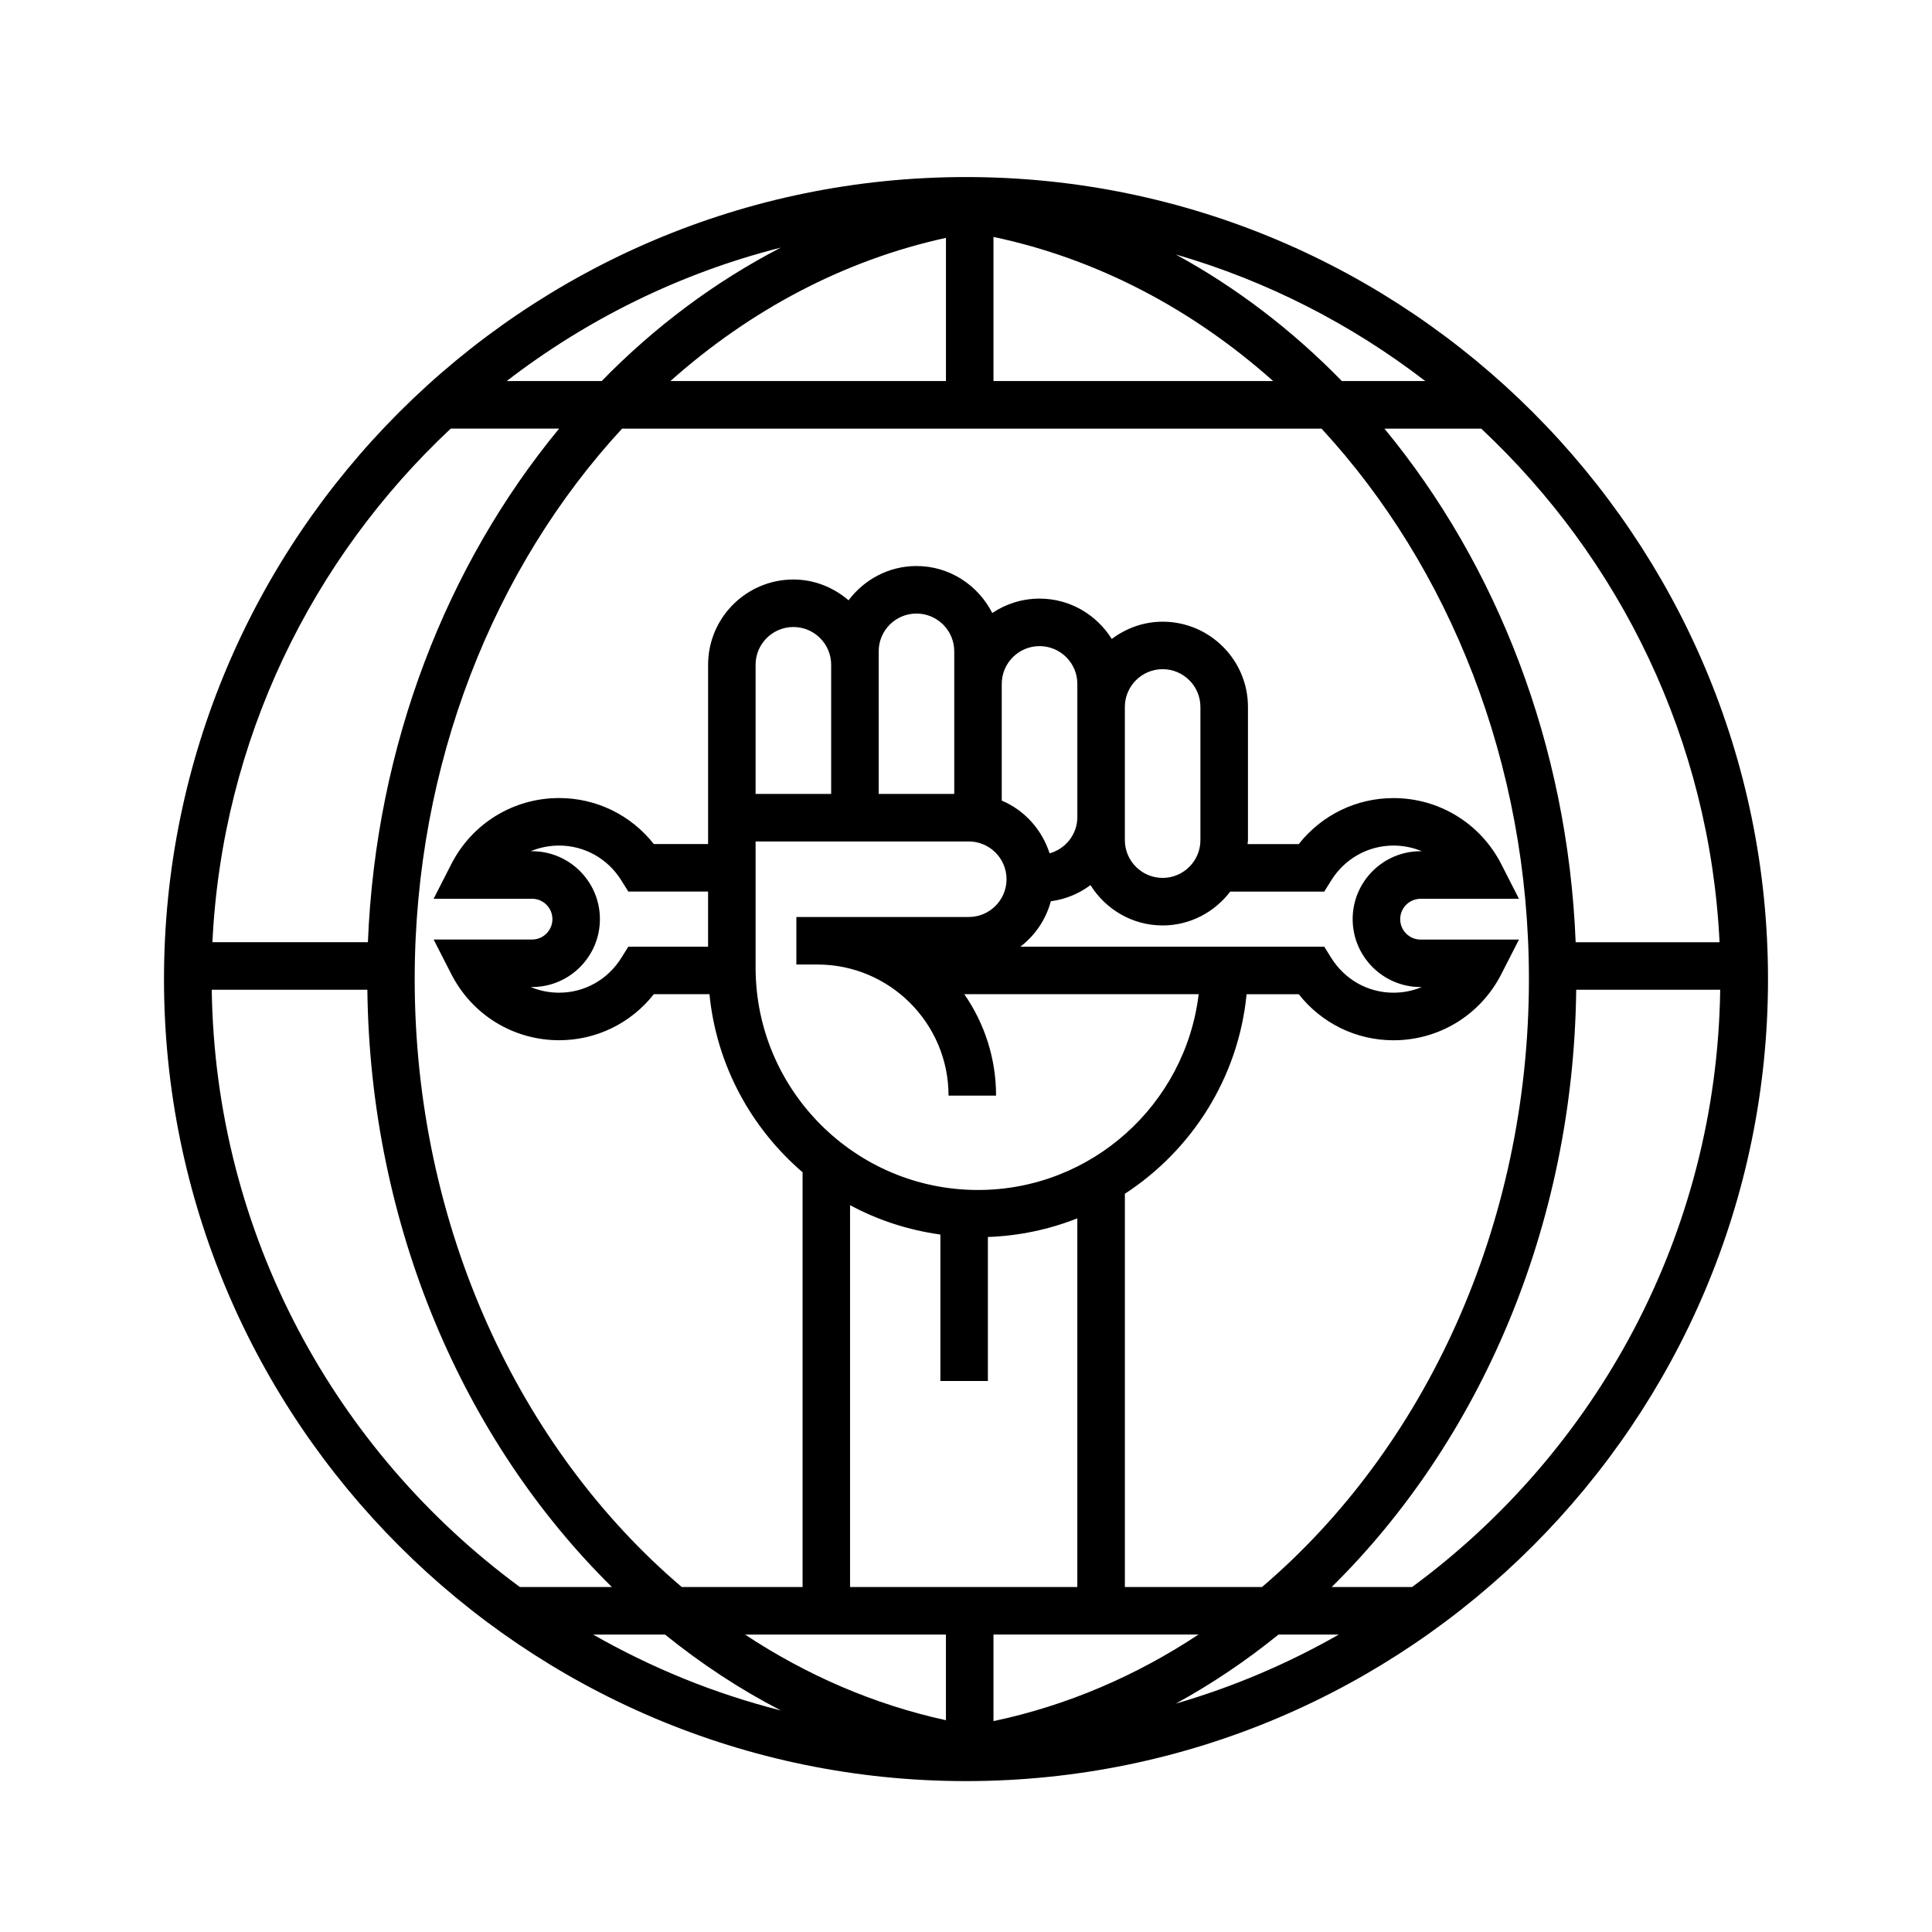 <?xml version="1.0" encoding="UTF-8"?>
<!-- Uploaded to: SVG Repo, www.svgrepo.com, Generator: SVG Repo Mixer Tools -->
<svg fill="#000000" width="800px" height="800px" version="1.1" viewBox="144 144 512 512" xmlns="http://www.w3.org/2000/svg">
 <path d="m400 190.92c-117.2 0-212.54 95.344-212.54 212.55 0 117.2 95.348 212.54 212.54 212.54s212.54-95.348 212.54-212.54c-0.004-117.2-95.348-212.55-212.54-212.55zm199.7 202.78h-38.133c-2.098-52.32-20.953-100.09-50.68-136.11h25.648c36.758 34.43 60.57 82.523 63.164 136.11zm-121.28 170.88h-36.316v-104.22c17.746-11.559 30.082-30.738 32.258-52.879h13.824c6.07 7.699 15.215 12.203 25.102 12.203 12.105 0 23.059-6.715 28.574-17.527l4.676-9.16h-26.066c-2.984 0-5.406-2.422-5.406-5.406 0-2.977 2.422-5.402 5.406-5.402h26.066l-4.676-9.16c-5.516-10.812-16.465-17.527-28.574-17.527-9.891 0-19.035 4.5-25.102 12.191h-13.566c0.016-0.352 0.105-0.684 0.105-1.039v-35.293c0-12.465-10.141-22.605-22.605-22.605-5.074 0-9.715 1.742-13.492 4.574-4-6.398-11.043-10.691-19.129-10.691-4.641 0-8.949 1.41-12.539 3.812-3.734-7.344-11.285-12.449-20.082-12.449-7.371 0-13.871 3.602-18 9.082-3.953-3.387-9.02-5.508-14.617-5.508-12.469 0-22.609 10.141-22.609 22.605v47.5h-14.383c-6.066-7.691-15.215-12.191-25.102-12.191-12.105 0-23.059 6.715-28.574 17.527l-4.676 9.16h26.078c2.977 0 5.402 2.422 5.402 5.402 0 2.984-2.422 5.406-5.402 5.406h-26.078l4.68 9.16c5.523 10.812 16.473 17.527 28.574 17.527 9.883 0 19.035-4.504 25.102-12.203h14.742c1.855 18.828 11.062 35.504 24.676 47.191v109.91h-32.031c-42.973-36.582-70.762-95.48-70.762-161.1 0-57.172 21.113-109.21 54.961-145.88h185.36c33.848 36.664 54.961 88.707 54.961 145.88 0 65.621-27.785 124.52-70.754 161.12zm-167.91-169.7-1.848 2.961c-3.606 5.785-9.773 9.234-16.496 9.234-2.637 0-5.18-0.523-7.512-1.5h0.332c9.926 0 17.996-8.074 17.996-18s-8.074-17.996-17.996-17.996h-0.332c2.332-0.973 4.875-1.496 7.512-1.496 6.723 0 12.891 3.449 16.496 9.234l1.848 2.961h21.137v14.602zm66.352-78.273c0-5.523 4.488-10.012 10.012-10.012s10.012 4.492 10.012 10.012v37.789h-20.02zm42.633-1.379c5.523 0 10.012 4.492 10.012 10.012v35.293c0 4.594-3.129 8.438-7.352 9.613-2.023-6.293-6.637-11.43-12.68-13.977v-30.93c0.004-5.523 4.492-10.012 10.02-10.012zm22.605 16.121c0-5.523 4.492-10.012 10.012-10.012 5.516 0 10.012 4.488 10.012 10.012v35.293c0 5.523-4.492 10.012-10.012 10.012-5.516 0-10.012-4.492-10.012-10.012zm27.926 48.93h24.914l1.848-2.961c3.606-5.777 9.773-9.234 16.496-9.234 2.629 0 5.176 0.523 7.508 1.496h-0.324c-9.93 0-18 8.074-18 17.996 0 9.926 8.074 18 18 18h0.328c-2.332 0.973-4.883 1.5-7.512 1.5-6.723 0-12.887-3.457-16.496-9.234l-1.848-2.961h-80.527c3.891-2.988 6.762-7.176 8.07-12.043 3.91-0.523 7.488-2.012 10.504-4.277 4 6.394 11.047 10.691 19.129 10.691 7.324 0 13.781-3.559 17.91-8.973zm-105.76-25.883h-20.027v-34.219c0-5.523 4.492-10.012 10.016-10.012 5.523 0 10.012 4.492 10.012 10.012zm-20.023 12.598h56.488c5.523 0 10.012 4.492 10.012 10.016 0 5.516-4.492 10.004-10.012 10.004h-45.684v12.594h5.586c19.156 0 34.742 15.586 34.742 34.742h12.594c0-9.98-3.125-19.234-8.418-26.879l62.109 0.004c-3.5 29.176-28.375 51.883-58.48 51.883-32.496 0-58.938-26.441-58.938-58.938zm48.965 104.18v38.809h12.594v-38.164c8.34-0.309 16.32-2.016 23.699-4.949v97.707l-60.227 0.004v-101.2c7.305 3.949 15.395 6.59 23.934 7.789zm1.477 106v22.703c-19.055-4.168-36.973-11.945-53.242-22.703zm-43.75 20.117c-17.633-4.465-34.32-11.305-49.746-20.117h19.055c9.598 7.766 19.859 14.52 30.691 20.117zm56.348 2.824v-22.945h54.336c-16.582 10.965-34.871 18.84-54.336 22.945zm75.539-22.941h15.977c-13.504 7.707-27.98 13.887-43.207 18.305 9.566-5.223 18.656-11.367 27.23-18.305zm-27.227-365.74c24.25 7.031 46.598 18.52 66.113 33.547h-22.098c-13.117-13.445-27.926-24.77-44.016-33.547zm25.805 33.551h-74.117v-38.195c27.57 5.816 52.812 19.207 74.117 38.195zm-177.95 0h-25.172c21.266-16.375 45.883-28.586 72.656-35.367-17.422 9.008-33.43 20.969-47.484 35.367zm91.238-37.949v37.945l-73.02 0.004c21.023-18.73 45.875-32.02 73.02-37.949zm-131.23 50.543h28.723c-29.719 36.023-48.582 83.793-50.68 136.11h-41.207c2.59-53.59 26.402-101.68 63.164-136.11zm-63.34 148.71h41.238c0.734 62.859 25.648 119.68 64.801 158.29h-24.379c-48.805-35.906-80.746-93.398-81.66-158.29zm318.1 158.29h-21.305c39.152-38.602 64.07-95.426 64.801-158.29h38.16c-0.918 64.887-32.859 122.38-81.656 158.29z"/>
</svg>